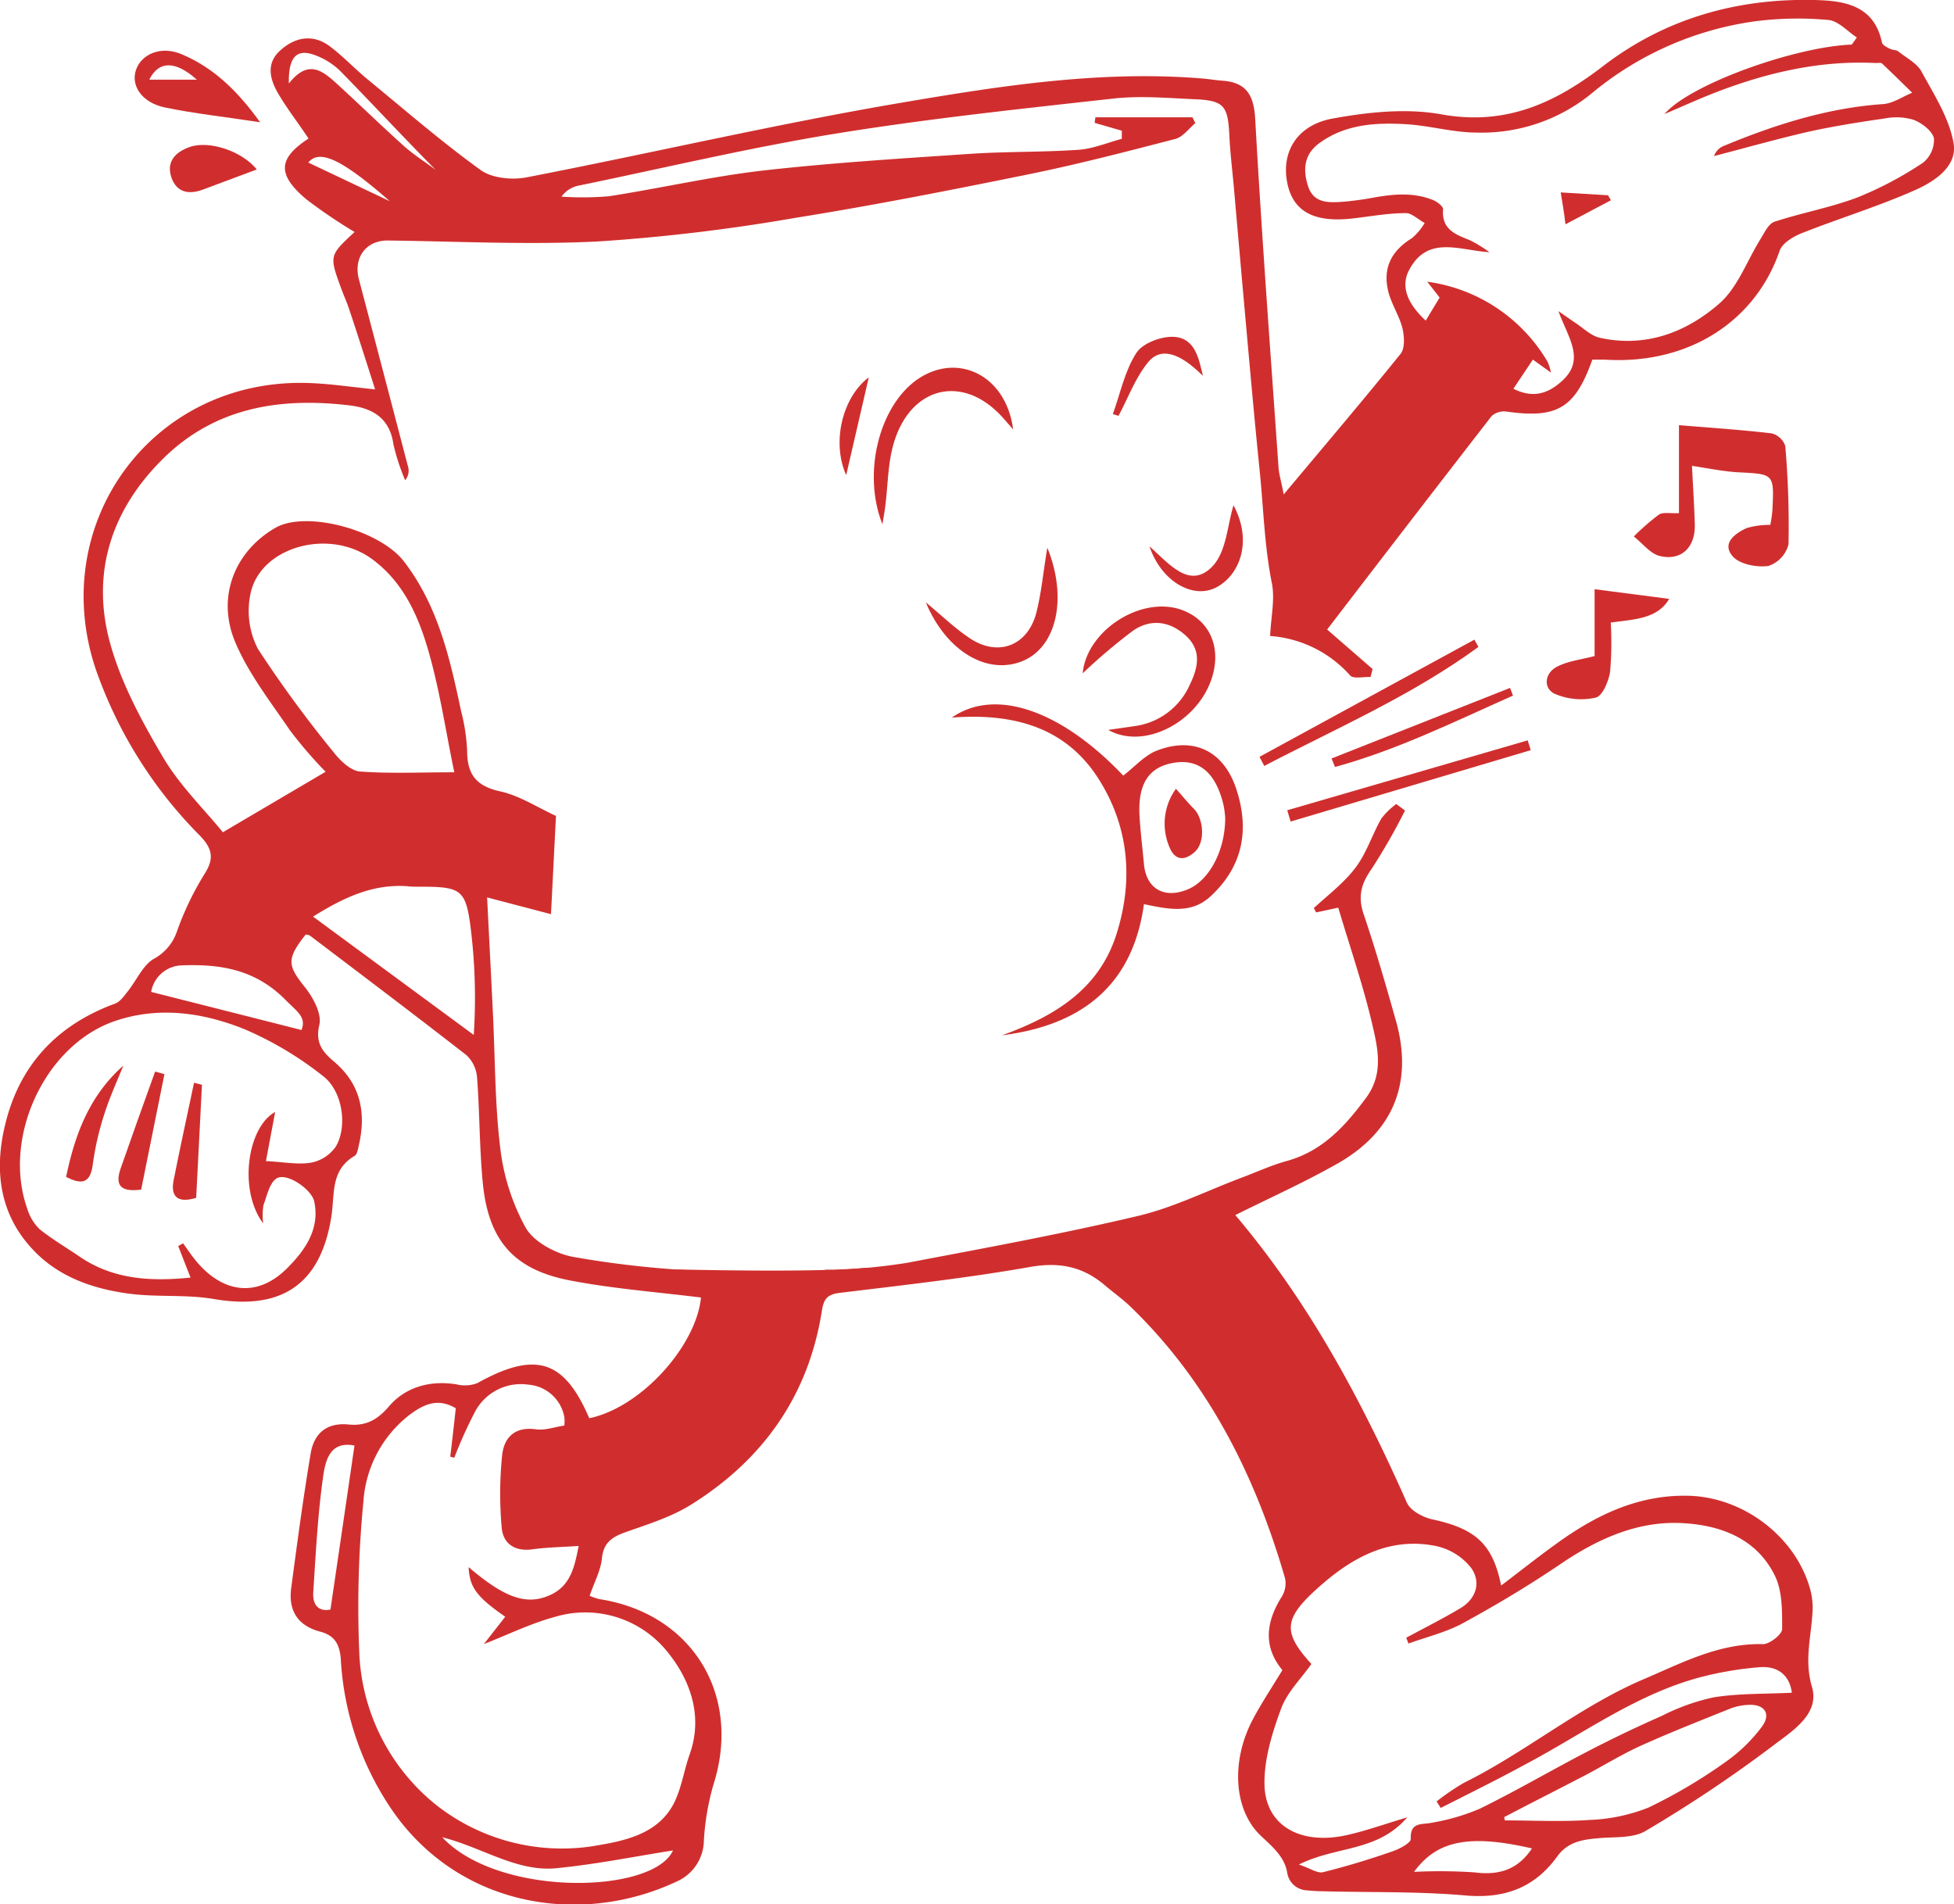 <svg xmlns="http://www.w3.org/2000/svg" viewBox="0 0 301.09 293.44"><defs><style>.cls-1{fill:#d02e2e;}</style></defs><g id="Layer_2" data-name="Layer 2"><g id="Layer_1-2" data-name="Layer 1"><path class="cls-1" d="M197.81,76.18c6.41-7.66,12.29-14.58,18-21.65.69-.86.59-2.7.29-3.94-.46-1.87-1.6-3.58-2.12-5.44-1-3.72.32-6.45,3.61-8.47a9.69,9.69,0,0,0,1.94-2.32c-1-.53-2-1.54-2.92-1.52-2.75,0-5.49.52-8.24.83-5.89.66-9.1-1.08-10-5.41-1-4.82,1.47-9,7-10s11.34-1.61,16.72-.64C232,19.4,239.58,15.9,247,10.2,256.55,2.86,267.62-.27,279.58,0c4.5.11,9.18.73,10.4,6.52.09.43.78.78,1.25,1s1,.16,1.3.42c1.25,1,2.86,1.8,3.56,3.1,1.94,3.56,4.29,7.2,4.94,11.06.59,3.58-3,5.9-6,7.22-5.65,2.5-11.6,4.32-17.35,6.59-1.33.52-3,1.52-3.44,2.68-3.73,10.94-14.07,17.62-26.88,16.83-.67,0-1.35,0-2,0-2.66,7.48-5.42,9.1-13.21,8a2.91,2.91,0,0,0-2.29.67c-8.53,11-17,22-25.36,32.91l7,6.09-.31,1.23c-1.08-.06-2.63.33-3.14-.23A18.21,18.21,0,0,0,195.71,98c.13-2.92.77-5.64.27-8.14-1.16-5.78-1.29-11.63-1.89-17.45-.75-7.32-1.4-14.65-2.06-22S190.75,36,190.12,28.8c-.24-2.63-.56-5.27-.69-7.91-.21-4.6-.83-5.41-5.35-5.6-4.15-.18-8.36-.56-12.46-.11-14.29,1.59-28.61,3.1-42.79,5.4-13.27,2.16-26.38,5.28-39.56,8a4.27,4.27,0,0,0-2.75,1.72,48,48,0,0,0,7.3-.06c7.84-1.21,15.6-3,23.47-3.93,10.63-1.21,21.32-1.87,32-2.59,5.63-.39,11.3-.25,16.92-.64,2.25-.16,4.44-1.1,6.65-1.69V20.14l-4.19-1.21.12-.86h14.95l.45.9c-1,.84-1.93,2.14-3.09,2.44-7.5,1.95-15,3.9-22.61,5.45-11.95,2.43-23.93,4.79-36,6.72A285.55,285.55,0,0,1,92.4,37.19c-10.87.57-21.81,0-32.71-.13-3.28,0-5.27,2.64-4.38,6q3.78,14.35,7.53,28.72A2.3,2.3,0,0,1,62.43,74a33,33,0,0,1-1.81-5.55c-.58-4.12-3.33-5.6-6.89-6-10.61-1.24-20.54.33-28.51,8.14S14,88.13,16.92,98.93c1.67,6.2,4.88,12.11,8.17,17.7,2.56,4.35,6.31,8,9.25,11.61l15.83-9.32a68.35,68.35,0,0,1-5.47-6.35c-3-4.42-6.42-8.78-8.47-13.66-2.92-7,0-14,6.19-17.57,4.72-2.74,16.08.3,19.84,5.19,5.23,6.81,7.06,14.88,8.78,23a29.46,29.46,0,0,1,.94,6.13c0,3.65,1.37,5.46,5.09,6.28,3,.66,5.74,2.47,8.59,3.78l-.45,1.06c-2-.7-3.95-1.4-5.91-2.12A48.44,48.44,0,0,0,49.73,123c-11.07,3-16.85,11.66-19.57,22.59a95.45,95.45,0,0,0,9.55,2.46,3.63,3.63,0,0,0,2.85-2c2.48-8,8.69-10.39,16.12-11.61,8.19-1.35,15.55,1.58,23.09,3.73a9.18,9.18,0,0,1,2.4,1.34c.25.16.34.55.8,1.37l-9.91-2.6c.31,6.25.62,12.1.9,18,.34,6.89.29,13.83,1.13,20.67A33.54,33.54,0,0,0,81,189.17c1.28,2.22,4.62,4,7.32,4.5a150.15,150.15,0,0,0,18.48,2.1c1.13.08,2.32,2,4.16,1,0,1.5.3,0,0,1.76-2.38,14.08-11.47,22.64-25.69,24.34-5.15.61-7.25,3.54-6.24,8.73.93,4.83,1.53,5.09,6.44,3.76,3.36-.91,6.94-1.13,10.18-2.3A91.1,91.1,0,0,0,108,227.38a16.16,16.16,0,0,0,5.75-4.67c3-4.47,6.11-9.08,8.09-14.06a76.46,76.46,0,0,0,4-12.55c.38.76.75-.39,1.37-.43s1.14.05,1.58,0a94,94,0,0,0,10.9-1.07c11.95-2.27,23.93-4.46,35.75-7.26,5.57-1.33,10.82-4,16.21-6,2.18-.83,4.33-1.81,6.57-2.43,5.5-1.5,9-5.32,12.24-9.7,2.68-3.58,1.92-7.32,1.11-10.86-1.42-6.23-3.52-12.3-5.36-18.49l-3.41.73-.35-.67c2.17-2,4.63-3.86,6.4-6.2s2.57-5.1,4-7.59a11.14,11.14,0,0,1,2.3-2.24l1.35,1a95.13,95.13,0,0,1-5.15,9c-1.62,2.28-2.15,4.26-1.22,7,1.85,5.44,3.44,11,5,16.51,2.62,9.45-.41,17-9.05,21.9-5.07,2.88-10.41,5.27-15.73,7.93,11.3,13.34,19.42,28.49,26.44,44.32.54,1.22,2.45,2.24,3.9,2.56,6.65,1.44,9.31,3.75,10.62,10.2,3.33-2.52,6.42-5,9.68-7.27,5.78-4,12-6.75,19.24-6.56,8.54.22,16.75,6.51,18.81,14.83a11.25,11.25,0,0,1,.27,2.65c-.14,4-1.36,7.71-.11,11.95s-3.09,6.85-5.89,9a207.76,207.76,0,0,1-19.72,13.2c-1.88,1.14-4.64.92-7,1.11-2.57.22-4.93.47-6.65,2.85-3.46,4.79-8.09,6.52-14.1,6-7.32-.65-14.71-.45-22.07-.65-.83,0-1.66-.08-2.54-.15a3.21,3.21,0,0,1-2.89-2.73c-.39-2.36-2.17-3.91-4-5.61-4.29-4-4.68-11.6-1.29-18,1.34-2.53,2.94-4.92,4.55-7.59-3-3.62-2.54-7.43-.09-11.32a3.93,3.93,0,0,0,.51-2.8c-4.59-15.83-11.77-30.2-23.76-41.82-1.24-1.2-2.66-2.21-4-3.34-3.36-2.88-7-3.64-11.51-2.84-9.73,1.71-19.58,2.81-29.4,4-2,.24-2.44,1.09-2.71,2.77-2.06,13.12-9.13,23-20.22,29.9-3,1.86-6.49,2.95-9.84,4.13-2.11.74-3.57,1.54-3.83,4.1-.19,1.88-1.18,3.69-1.89,5.77a8.93,8.93,0,0,0,1.48.51c14.34,2.21,22,14.8,17.59,28.6a39.07,39.07,0,0,0-1.47,8.62,7,7,0,0,1-4.13,6.27C89.74,296.8,71,294,60.57,279.14a45.71,45.71,0,0,1-8.06-23.52c-.18-2.33-1-3.63-3.16-4.2-3.46-.91-4.94-3.24-4.48-6.71.92-6.92,1.84-13.85,3-20.74.51-3.09,2.45-4.81,5.86-4.47,2.54.25,4.37-.64,6.18-2.77,2.57-3,6.3-4.06,10.37-3.43a5.48,5.48,0,0,0,3.23-.16c9-5,13.4-3.66,17.29,5.39,8.07-1.67,16.52-11.25,17.21-18.6-6.73-.84-13.5-1.35-20.13-2.62-8.74-1.67-12.63-6.18-13.49-15.07-.52-5.38-.47-10.81-.88-16.2a5.25,5.25,0,0,0-1.62-3.44c-8-6.23-16.07-12.32-24.14-18.44a1.68,1.68,0,0,0-.65-.16c-3,3.81-2.78,4.77-.12,8.11,1.27,1.58,2.62,4.09,2.23,5.79-.68,2.92.57,4.24,2.39,5.79,4,3.44,4.84,7.88,3.68,12.84-.13.55-.24,1.34-.63,1.57-3.88,2.27-3,6.14-3.64,9.67-1.73,10.31-7.8,14.15-18.09,12.39-4.27-.73-8.73-.25-13-.82-5.18-.68-10.2-2.32-14.07-6C.09,187.82-1,180.87.74,173.52c2.17-9.34,8-15.58,17-18.88.78-.29,1.38-1.18,1.95-1.89,1.35-1.69,2.31-4,4-5a7.54,7.54,0,0,0,3.52-4.07,45.83,45.83,0,0,1,4.26-8.94c1.62-2.5,1.23-4-.69-6a68.09,68.09,0,0,1-16-25.55C7.21,80.82,23.21,58.65,46.85,59c3.43.05,6.85.58,10.95,1-1.35-4.23-2.64-8.3-4-12.36-.36-1.1-.85-2.14-1.24-3.23-1.83-5-1.83-5.05,2.08-8.66a81,81,0,0,1-7.39-5c-4.61-3.86-4.4-6.34.29-9.4C46,19,44.31,16.86,42.92,14.51c-1.28-2.16-2-4.63.18-6.66S48,5.16,50.64,7c2,1.47,3.78,3.35,5.73,5,5.85,4.8,11.57,9.78,17.69,14.2,1.75,1.26,4.83,1.56,7.07,1.13,19.31-3.74,38.48-8.23,57.86-11.52,15.28-2.6,30.7-5,46.35-3.71,1,.09,2,.26,3.08.34,3.72.28,4.81,2.33,5,6,1,17.93,2.35,35.85,3.6,53.76C197.11,73.17,197.42,74.17,197.81,76.18ZM285.34,6.87l.78-1.1c-1.45-.94-2.85-2.55-4.37-2.69a51.44,51.44,0,0,0-11.3.2,50.08,50.08,0,0,0-25.24,11.15,26.73,26.73,0,0,1-17.6,6c-3.54,0-7.06-1-10.61-1.27-4.86-.31-9.72-.09-13.84,3-2.21,1.68-2.42,4-1.6,6.53s2.93,2.56,5.08,2.42c1.24-.08,3.27-.34,4.5-.57,3.24-.6,6.48-1,9.67.28.63.25,1.59,1,1.55,1.42-.25,3.07,1.84,3.87,4.08,4.75a19.91,19.91,0,0,1,3.06,1.87c-4.6-.27-9.52-2.69-12.38,2.77-1.44,2.75.06,5.45,2.57,7.77l2.14-3.55-1.9-2.44a25.46,25.46,0,0,1,18.54,12.34,7.51,7.51,0,0,1,.51,1.66l-2.78-2-3,4.49c3.29,1.67,5.69.51,7.66-1.36,3.4-3.23.75-6.54-.72-10.59,1.32.91,1.92,1.34,2.54,1.75,1.25.81,2.41,2,3.77,2.33,7.06,1.6,13.38-.8,18.49-5.27,2.86-2.5,4.27-6.65,6.38-10,.6-1,1.22-2.3,2.12-2.6,4.22-1.38,8.66-2.18,12.8-3.75a55.1,55.1,0,0,0,10.09-5.35A4.52,4.52,0,0,0,298,21.32c-.26-1.16-1.86-2.36-3.14-2.86a9.24,9.24,0,0,0-4.42-.21c-3.87.56-7.75,1.17-11.56,2-4.95,1.13-9.85,2.52-14.77,3.8a2.63,2.63,0,0,1,1.42-1.53c7.91-3.29,16-5.88,24.62-6.48,1.53-.1,3-1.14,4.5-1.75-1.54-1.51-3.06-3-4.64-4.5-.2-.18-.67-.06-1-.08-8.42-.42-16.44,1.41-24.24,4.37-2.8,1.07-5.53,2.32-8.29,3.49C260.47,12.93,276.7,7.18,285.34,6.87ZM222,278.58l-.64-1a35.87,35.87,0,0,1,4.18-2.85c9.54-4.73,17.77-11.71,27.6-15.93,6-2.55,11.72-5.63,18.53-5.46,1,0,2.92-1.49,2.94-2.31,0-2.75.05-5.82-1.1-8.19-2.86-5.89-8.62-7.91-14.56-8.16-6.78-.28-12.86,2.5-18.51,6.33-4.82,3.27-9.85,6.28-15,9.09-2.6,1.42-5.59,2.12-8.41,3.15l-.34-.9c2.78-1.5,5.62-2.92,8.33-4.54,2.47-1.47,3.22-4,1.68-6.2a9.42,9.42,0,0,0-5.4-3.38c-7.15-1.46-12.94,1.74-18.07,6.31-5.5,4.89-5.62,6.94-1.16,11.86-1.6,2.28-3.72,4.34-4.65,6.84-1.36,3.68-2.6,7.67-2.58,11.52,0,6.47,5.45,9.63,12.71,8,2.85-.63,5.61-1.63,9.29-2.73-4.62,5.37-10.86,4.36-16.69,7.27,1.76.6,2.86,1.39,3.71,1.18,3.65-.91,7.25-2,10.81-3.25,1-.35,2.73-1.26,2.71-1.86-.1-2.68,1.68-2.18,3.24-2.51a32.54,32.54,0,0,0,7.42-2.17c5.55-2.72,10.9-5.86,16.39-8.71,3.83-2,7.72-3.86,11.67-5.6a32.68,32.68,0,0,1,8-2.85c3.87-.61,7.87-.5,12-.7-.28-2.38-1.86-4.19-5-3.93a52.67,52.67,0,0,0-8.47,1.38c-10.11,2.51-18.42,8.72-27.43,13.5C230.87,274.15,226.43,276.33,222,278.58ZM70.23,217c-2.78-1.67-5-.58-7.11,1A18.41,18.41,0,0,0,56,231.35a166.85,166.85,0,0,0-.65,23,31.67,31.67,0,0,0,11.86,23.77,31.34,31.34,0,0,0,25.25,6.16c4.21-.72,8.72-1.85,11.1-5.91,1.4-2.39,1.76-5.38,2.71-8.05,2.21-6.17-.14-11.91-3.7-16.12a16.23,16.23,0,0,0-17.09-5.05c-3.7,1-7.2,2.73-10.92,4.18l3.29-4.21c-4.43-3.09-5.49-4.53-5.64-7.65,5.59,4.78,9,6,12.72,4.23,3.1-1.48,3.62-4.47,4.24-7.49-2.59.18-4.87.21-7.12.52-2.71.38-4.52-.86-4.74-3.3a58.39,58.39,0,0,1,.06-11.14c.28-2.78,1.94-4.51,5.23-4.05,1.38.19,2.87-.36,4.36-.58a6.55,6.55,0,0,0,0-1.3,6.1,6.1,0,0,0-5.54-5,8,8,0,0,0-8.17,4.07A68,68,0,0,0,70,224.62l-.62-.17C69.67,222.06,69.94,219.67,70.23,217Zm-29.68-28.5c-3.84-5.12-2.44-14.81,1.85-17.16-.44,2.34-.89,4.73-1.42,7.57,2.74.14,5,.59,7,.23a6,6,0,0,0,3.8-2.52c1.79-3.13,1-8.52-2-10.81a53.24,53.24,0,0,0-12-7.18C31.32,156,24.34,155,17.54,157.39c-10.75,3.8-17.18,18-13.35,28.82a7.37,7.37,0,0,0,1.92,3.2c2,1.59,4.16,2.86,6.25,4.28,5.21,3.52,11,3.77,17,3.17L27.46,192l.75-.42c.65.89,1.25,1.81,1.95,2.66,4.18,5.08,9.52,5.74,14.07,1.19,2.69-2.68,5.11-6,4.19-10.29-.39-1.87-4.2-4.49-5.76-3.58-1.13.66-1.51,2.68-2.07,4.16A10.07,10.07,0,0,0,40.55,188.51Zm130.12,4.36c5.51,6.26,11.64,11.74,15.9,18.41,5.57,8.73,9.8,18.34,14.28,27.73,1,2.07,1.61,2.08,3.2,1.17,3.23-1.85,6.49-3.66,10-5.62-.64-1.56-1.32-3.37-2.14-5.12-2.19-4.64-4.37-9.29-6.67-13.89A108.67,108.67,0,0,0,188,190.64a3.79,3.79,0,0,0-3-.95C180.07,190.65,175.21,191.84,170.67,192.87ZM70,119c-1.3-6.25-2.23-12.62-4-18.75-1.56-5.39-3.88-10.61-8.71-14.13-6.7-4.88-17.49-1.78-18.75,5.67A12.75,12.75,0,0,0,39.75,100a185.41,185.41,0,0,0,11.73,16c1,1.27,2.59,2.77,4,2.88C60,119.22,64.62,119,70,119ZM225.38,47c-1.25,1.45-2.32,2.63-3.32,3.86-6.89,8.46-13.8,16.91-20.61,25.42-1.34,1.67-3.32,3.64-3.28,5.44.1,4.82,1.12,9.61,1.79,14.41l1.13.31c11-14.11,22-28.21,33.18-42.53ZM48.24,141.24,73,159.47a87.67,87.67,0,0,0-.52-16.84c-.75-5.73-1.66-6-8-6-.58,0-1.16,0-1.75-.08C57.7,136.23,53.41,138,48.24,141.24ZM231.77,280l.12.5c4.34,0,8.7.24,13-.07a27.28,27.28,0,0,0,9.11-1.9,80,80,0,0,0,11.84-7,24.56,24.56,0,0,0,5.64-5.46c1.49-2,.4-3.52-2.11-3.37a8.83,8.83,0,0,0-2.7.55c-4.66,1.88-9.34,3.71-13.92,5.78-3,1.37-5.85,3.15-8.8,4.68C239.91,275.81,235.83,277.87,231.77,280ZM23.29,152.84l23.17,5.87c.77-2-.66-2.81-2.47-4.64-4.61-4.68-10-5.54-15.89-5.32A4.93,4.93,0,0,0,23.29,152.84Zm31.33,69.9c-3.95-.77-4.51,2.58-4.86,5-.81,5.82-1.11,11.73-1.49,17.61-.14,2.27,1.15,3,2.65,2.65C52.18,239.45,53.38,231.25,54.62,222.74Zm49.08,62.39c-5.86.92-11.91,2.15-18,2.74s-11.4-3.22-17.56-4.77C76.88,292.41,100.68,291.84,103.7,285.13Zm132.36-.31c-9.63-2.22-14.63-1.25-18.17,3.61a80.51,80.51,0,0,1,9.34.08C231,289,233.89,288.08,236.06,284.82ZM44.51,12.87c3-3.84,5.23-1.92,7.36,0,3.48,3.18,6.86,6.48,10.37,9.63,1.52,1.35,3.26,2.45,4.89,3.67C62.12,21.12,57.38,16,52.49,11a11,11,0,0,0-4-2.52C45.74,7.47,44.42,8.73,44.51,12.87Zm3,12.18L60.06,31C52.33,24.22,49.15,23.05,47.5,25.05Z"/><path class="cls-1" d="M154.39,159.53c7.94-2.88,14.91-6.95,17.65-15.6,2.64-8.34,1.92-16.54-2.76-23.91-5.08-8-13.13-10.16-22.61-9.45,6.76-4.72,17-1,26.41,8.94,1.7-1.3,3.18-3,5-3.78,5.85-2.35,10.56,0,12.47,6,2,6.2.94,11.79-4,16.37-3,2.78-6.51,2-10.28,1.22C174.52,152,166.49,158,154.39,159.53Zm34.4-33.39a13.56,13.56,0,0,0-.27-2.15c-1.18-4.87-3.68-7-7.41-6.49-4.09.59-5.85,3.25-5.51,8.44.15,2.4.45,4.79.67,7.19.33,3.72,3,5.36,6.52,4C186.12,135.93,188.75,131.35,188.79,126.14Z"/><path class="cls-1" d="M258.71,79.07V65.51c5,.42,9.68.72,14.3,1.27a3,3,0,0,1,2.08,1.94,141.83,141.83,0,0,1,.5,15.14,4.7,4.7,0,0,1-3.12,3.35c-1.79.24-4.42-.26-5.48-1.49-1.74-2,.35-3.53,2.18-4.36a12.43,12.43,0,0,1,3.61-.48,19.23,19.23,0,0,0,.33-2.26c.27-5.62.26-5.56-5.18-5.84-2.26-.12-4.51-.58-7.21-1,.15,3.21.35,6.13.43,9.06.09,3.5-2.08,5.63-5.4,4.83-1.49-.36-2.68-2-4-3a35,35,0,0,1,3.86-3.37C256.27,78.87,257.39,79.14,258.71,79.07Z"/><path class="cls-1" d="M170.77,112.47c1.52-.22,2.84-.4,4.15-.6a10.84,10.84,0,0,0,8.43-6.4c1.32-2.7,1.82-5.34-.69-7.58s-5.38-2.52-8-.76a86.2,86.2,0,0,0-7.83,6.62c.61-6.64,9.16-12.14,15.46-9.7,4.11,1.6,5.89,5.65,4.5,10.24C184.7,111.21,176.33,115.62,170.77,112.47Z"/><path class="cls-1" d="M245.71,101.09V90.79l11.49,1.49c-1.81,3.11-5.38,3.14-9,3.65a52.58,52.58,0,0,1-.1,7.55c-.21,1.46-1.17,3.74-2.17,4a10.19,10.19,0,0,1-6.44-.61c-1.74-.91-1.46-3.21.49-4.17C241.67,101.84,243.65,101.63,245.71,101.09Z"/><path class="cls-1" d="M40.08,18.84C34.62,18,30,17.51,25.41,16.56c-3.55-.74-5.29-3.36-4.45-5.8S24.82,7,28,8.36C32.91,10.43,36.61,14,40.08,18.84ZM23,12.28h7.33C27.05,9.34,24.48,9.31,23,12.28Z"/><path class="cls-1" d="M156.12,66.17c-1.11-1.24-1.66-1.94-2.3-2.56-6.2-6.09-14-3.62-16.28,5.31-.73,2.86-.74,5.91-1.1,8.86-.1.88-.26,1.75-.47,3-3.11-7.84-.52-18.13,5.31-22.27C147.41,54.21,155,57.67,156.12,66.17Z"/><path class="cls-1" d="M161.38,84.39c3.16,7.77,1.43,15.24-3.72,17.43-5.44,2.31-11.83-1.39-15-9,2.43,2,4.46,4,6.77,5.52,4.3,2.89,8.85,1.23,10.23-3.81C160.47,91.42,160.75,88.11,161.38,84.39Z"/><path class="cls-1" d="M194.07,116.62l33.12-18.06.62,1.12c-10.23,7.49-21.83,12.51-33,18.34Z"/><path class="cls-1" d="M235.87,115.59l-37,11-.52-1.74,37.05-10.77Z"/><path class="cls-1" d="M39.57,26.11l-8.35,3.12c-2.14.79-4,.42-4.8-1.86-.84-2.45.6-3.95,2.81-4.72C32.31,21.58,37.35,23.34,39.57,26.11Z"/><path class="cls-1" d="M190.07,77.86c3,5.58.93,10.78-2.65,12.65s-8.48-.89-10.3-6.33c3.08,2.75,6.2,6.69,9.7,3.1C189,85,189.14,80.81,190.07,77.86Z"/><path class="cls-1" d="M205.18,116.87,232.68,106c.15.4.3.79.46,1.18-9,4-17.88,8.39-27.43,11Z"/><path class="cls-1" d="M185.35,57.91c-3.6-3.58-6.52-4.53-8.52-2s-3,5.42-4.48,8.17l-.87-.28c1.15-3.19,1.84-6.68,3.64-9.45,1-1.51,3.92-2.59,5.87-2.44C184.16,52.15,184.75,55.3,185.35,57.91Z"/><path class="cls-1" d="M130.39,73.21c-2.27-5.06-.59-12,3.48-15.07C132.74,63,131.56,68.13,130.39,73.21Z"/><path class="cls-1" d="M240.49,29.65l7.29.44.44.77-7,3.7C241,32.59,240.73,31.2,240.49,29.65Z"/><path class="cls-1" d="M25.34,165.51c-1.18,5.89-2.37,11.78-3.59,17.8-2.65.32-4.21-.23-3.17-3.24,1.74-5,3.54-10,5.32-14.95Z"/><path class="cls-1" d="M19,164.21c-1,2.48-2.12,4.91-2.92,7.45a44.08,44.08,0,0,0-1.77,7.68c-.35,2.72-1.42,3.41-4.12,2C11.54,174.83,13.77,168.82,19,164.21Z"/><path class="cls-1" d="M31.12,167.15c-.3,5.79-.59,11.57-.89,17.42-2.54.78-4,.11-3.49-2.64,1-5.05,2.1-10.07,3.16-15.09Z"/><path class="cls-1" d="M181.2,121.54c1.08,1.21,1.86,2.18,2.74,3.06,1.56,1.57,1.79,5.17.19,6.64s-3.16,1.39-4-.88A9.16,9.16,0,0,1,181.2,121.54Z"/><path class="cls-1" d="M84,125.44l1.67.28-.76,15a68.56,68.56,0,0,0-10.28-3.11c-5.44-1.14-11.36-2.8-19-.89s-11.19,5.79-12.08,8.55-3,3.67-4.73,3.43-10.12-1.64-10.17-2.57,4.17-12.43,5.19-13.58,4.3-7.11,13.45-9.66S63.6,119,68.67,120.44,84,125.44,84,125.44Z"/><path class="cls-1" d="M196.88,79s-.68,10.21.51,13.36,3,6.55,4.85,5.62S225,68.54,227.81,65.51,235.52,55,235.45,54,232,49.55,230,48.88s-3.41-3.58-5.42-2.65S196.88,79,196.88,79Z"/><path class="cls-1" d="M99.94,195.88l4.69-.27s20,.49,28-.19-7.27,3.49-7.36,3.92-.42,7.91-3.14,11.7-4.86,9.91-9.66,14.08-13.49,9.28-21,10.81-9.62,2.3-11.66,0-3.07-5.61-2-9.87.68-4,7-4.77,16.59-5.44,19.49-10.12A29.74,29.74,0,0,0,108.71,200C108.92,197.89,99.94,195.88,99.94,195.88Z"/><path class="cls-1" d="M168.37,192.87s13.19,10.21,18.21,19.91,12,25.06,12.94,28,4,1.35,4.93,0,7.61-3.55,9.59-5,1.25-4.93,0-7.4-13.33-25.79-17.33-31.15-8.43-10.64-10.13-10.64S168.37,192.87,168.37,192.87Z"/></g></g></svg>